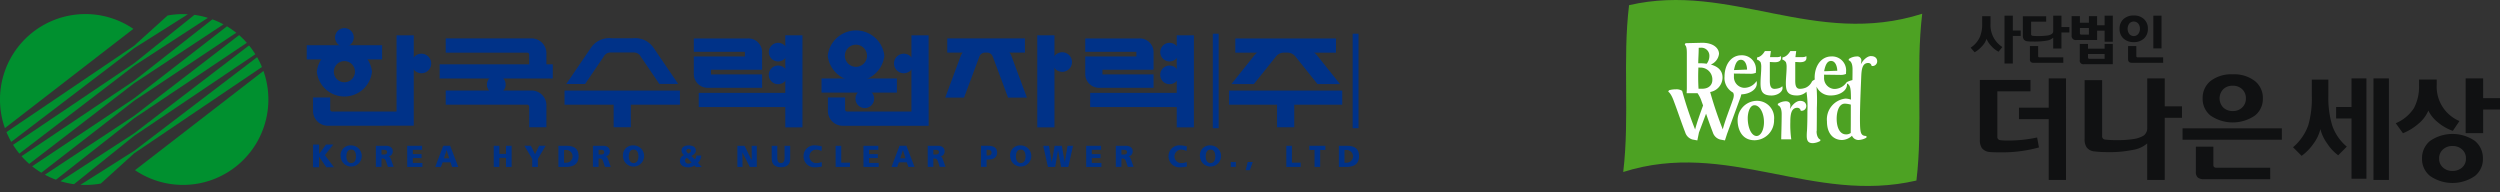 <svg xmlns="http://www.w3.org/2000/svg" width="260" height="20" viewBox="0 0 260 20">
    <rect x="0" y="0" width="260" height="20" fill="#333333" stroke="none"/>
    <defs>
        <clipPath id="3bp51v08ua">
            <path data-name="사각형 77" style="fill:none" d="M0 0h260v19.34H0z"/>
        </clipPath>
    </defs>
    <g data-name="그룹 136">
        <g data-name="그룹 119">
            <g data-name="그룹 118">
                <g data-name="그룹 117" style="clip-path:url(#3bp51v08ua)">
                    <path data-name="패스 1458" d="M191.444 82.609c0-.379.141-.7.5-.7s.5.316.5.7-.142.7-.5.7-.5-.334-.5-.7m-.6 0a1.1 1.1 0 1 0 1.1-1.135 1.023 1.023 0 0 0-1.1 1.135" transform="translate(-155.42 -66.352)" style="fill:#003288"/>
                    <path data-name="패스 1459" d="M211.205 82.1h.154c.223 0 .427.036.427.238 0 .253-.239.258-.427.258h-.154zm-.585 1.78h.585v-.872h.123c.216 0 .291.1.411.472l.128.4h.609l-.215-.6c-.109-.272-.122-.438-.309-.489v-.001a.51.51 0 0 0 .42-.555c0-.373-.318-.552-.707-.552h-1.045z" transform="translate(-171.529 -66.523)" style="fill:#003288"/>
                    <path data-name="패스 1460" d="M228.163 81.683h1.547v.417h-.961v.454h.908v.41h-.908v.5h1v.419h-1.582z" transform="translate(-185.816 -66.522)" style="fill:#003288"/>
                    <path data-name="패스 1461" d="M245.334 82.992h-.55l.283-.855h.006zm-1.452.889h.594l.173-.473h.824l.163.473h.643l-.845-2.2h-.719z" transform="translate(-198.618 -66.523)" style="fill:#003288"/>
                    <path data-name="패스 1462" d="M276.659 81.683h.584v.844h.691v-.844h.587v2.2h-.587v-.944h-.691v.944h-.584z" transform="translate(-225.311 -66.522)" style="fill:#003288"/>
                    <path data-name="패스 1463" d="m294.684 83.052-.81-1.37h.672l.431.883.424-.883h.674l-.806 1.37v.829h-.585z" transform="translate(-239.332 -66.523)" style="fill:#003288"/>
                    <path data-name="패스 1464" d="M313.484 82.12h.227a.662.662 0 1 1 0 1.324h-.227zm-.586 1.762h.8c.746 0 1.3-.29 1.3-1.11 0-.846-.536-1.088-1.3-1.088h-.8z" transform="translate(-254.824 -66.523)" style="fill:#003288"/>
                    <path data-name="패스 1465" d="M332.833 82.1h.154c.224 0 .429.036.429.238 0 .253-.24.258-.429.258h-.154zm-.586 1.78h.586v-.872h.123c.217 0 .293.1.412.472l.126.4h.61l-.214-.6c-.11-.272-.121-.438-.311-.489v-.001a.51.51 0 0 0 .422-.555c0-.373-.317-.552-.707-.552h-1.046z" transform="translate(-270.582 -66.523)" style="fill:#003288"/>
                    <path data-name="패스 1466" d="M349.685 82.609c0-.379.142-.7.5-.7s.5.316.5.7-.14.7-.5.7-.5-.334-.5-.7m-.606 0a1.1 1.1 0 1 0 1.1-1.135 1.025 1.025 0 0 0-1.1 1.135" transform="translate(-284.29 -66.352)" style="fill:#003288"/>
                    <path data-name="패스 1467" d="M381.516 83.07a.319.319 0 0 1 .2-.307c.167.158.331.316.487.485a.507.507 0 0 1-.333.12.326.326 0 0 1-.352-.3m1.173-.545a.627.627 0 0 1-.146.4 6.39 6.39 0 0 0-.377-.348c.234-.135.473-.278.473-.558 0-.409-.379-.541-.761-.541-.346 0-.731.139-.731.526a.6.6 0 0 0 .265.486.61.61 0 0 0-.431.6c0 .452.412.667.83.667a1.022 1.022 0 0 0 .683-.205c.045.051.088.107.133.167h.626l-.393-.438a1.117 1.117 0 0 0 .34-.748zm-1.039-.5a.211.211 0 0 1 .233-.191c.135 0 .245.066.245.191 0 .144-.16.234-.268.3-.087-.071-.21-.176-.21-.3" transform="translate(-310.271 -66.352)" style="fill:#003288"/>
                    <path data-name="패스 1468" d="M413.2 81.683h.745l.742 1.495h.006l-.009-1.495h.535v2.2h-.727l-.767-1.5h-.006l.019 1.5h-.538z" transform="translate(-336.512 -66.522)" style="fill:#003288"/>
                    <path data-name="패스 1469" d="M434.326 83.045c0 .6-.392.874-.963.874s-.963-.274-.963-.874v-1.362h.585v1.262c0 .295.079.535.378.535s.378-.241.378-.535v-1.262h.586z" transform="translate(-352.146 -66.523)" style="fill:#003288"/>
                    <path data-name="패스 1470" d="M452.168 83.662a2.413 2.413 0 0 1-.649.088 1.136 1.136 0 0 1-1.262-1.129 1.116 1.116 0 0 1 1.259-1.146 2.307 2.307 0 0 1 .65.112l-.047.477a1.169 1.169 0 0 0-.573-.15.7.7 0 1 0 .048 1.4 1.578 1.578 0 0 0 .549-.111z" transform="translate(-366.689 -66.352)" style="fill:#003288"/>
                    <path data-name="패스 1471" d="M468.241 81.683h.583v1.76h.909v.438h-1.493z" transform="translate(-381.335 -66.522)" style="fill:#003288"/>
                    <path data-name="패스 1472" d="M483.821 81.683h1.548v.417h-.962v.454h.908v.41h-.908v.5h1v.419h-1.583z" transform="translate(-394.024 -66.522)" style="fill:#003288"/>
                    <path data-name="패스 1473" d="M501 82.992h-.553l.284-.855h.008zm-1.453.889h.594l.172-.473h.823l.167.473h.639l-.845-2.2h-.717z" transform="translate(-406.83 -66.523)" style="fill:#003288"/>
                    <path data-name="패스 1474" d="M520.429 82.1h.155c.223 0 .428.036.428.238 0 .253-.24.258-.428.258h-.155zm-.585 1.78h.585v-.872h.123c.216 0 .292.1.413.472l.125.4h.611l-.216-.6c-.109-.272-.123-.438-.312-.489v-.001a.51.51 0 0 0 .424-.555c0-.373-.319-.552-.708-.552h-1.046z" transform="translate(-423.361 -66.523)" style="fill:#003288"/>
                    <path data-name="패스 1475" d="M550.279 82.1h.152c.2 0 .362.069.362.291s-.159.306-.362.306h-.152zm-.583 1.78h.583v-.767h.227c.547 0 .87-.268.87-.711 0-.491-.312-.721-.982-.721h-.7z" transform="translate(-447.673 -66.523)" style="fill:#003288"/>
                    <path data-name="패스 1476" d="M566.623 82.609c0-.379.142-.7.5-.7s.5.316.5.7-.143.7-.5.7-.5-.334-.5-.7m-.6 0a1.1 1.1 0 1 0 1.1-1.135 1.024 1.024 0 0 0-1.1 1.135" transform="translate(-460.967 -66.352)" style="fill:#003288"/>
                    <path data-name="패스 1477" d="M584.564 81.683h.6l.284 1.687h.005l.3-1.687h.743l.31 1.687h.006l.284-1.687h.57l-.49 2.2h-.751l-.31-1.69h-.015l-.29 1.69h-.758z" transform="translate(-476.069 -66.522)" style="fill:#003288"/>
                    <path data-name="패스 1478" d="M608.636 81.683h1.547v.417h-.962v.454h.909v.41h-.909v.5h1v.419h-1.583z" transform="translate(-495.674 -66.522)" style="fill:#003288"/>
                    <path data-name="패스 1479" d="M625.825 82.1h.155c.223 0 .426.036.426.238 0 .253-.238.258-.426.258h-.155zm-.584 1.78h.584v-.872h.123c.217 0 .291.1.41.472l.127.4h.611l-.214-.6c-.111-.272-.122-.438-.31-.489v-.001a.509.509 0 0 0 .419-.555c0-.373-.318-.552-.709-.552h-1.041z" transform="translate(-509.196 -66.523)" style="fill:#003288"/>
                    <path data-name="패스 1480" d="M656.715 83.662a2.45 2.45 0 0 1-.65.088 1.136 1.136 0 0 1-1.265-1.13 1.117 1.117 0 0 1 1.258-1.146 2.329 2.329 0 0 1 .653.112l-.048.477a1.169 1.169 0 0 0-.572-.15.7.7 0 1 0 .047 1.4 1.555 1.555 0 0 0 .546-.111z" transform="translate(-533.271 -66.352)" style="fill:#003288"/>
                    <path data-name="패스 1481" d="M672.96 82.609c0-.379.142-.7.5-.7s.5.316.5.7-.142.7-.5.7-.5-.334-.5-.7m-.6 0a1.1 1.1 0 1 0 1.1-1.135 1.023 1.023 0 0 0-1.1 1.135" transform="translate(-547.568 -66.352)" style="fill:#003288"/>
                    <path data-name="사각형 62" transform="translate(128 16.847)" style="fill:#003288" d="M0 0h.528v.512H0z"/>
                    <path data-name="패스 1482" d="M698.227 90.77h.527l-.308.851h-.43z" transform="translate(-568.464 -73.923)" style="fill:#003288"/>
                    <path data-name="패스 1483" d="M720.78 81.683h.584v1.76h.907v.438h-1.491z" transform="translate(-587.003 -66.522)" style="fill:#003288"/>
                    <path data-name="패스 1484" d="M734.216 82.12h-.542v-.437h1.669v.437h-.54v1.762h-.587z" transform="translate(-597.504 -66.523)" style="fill:#003288"/>
                    <path data-name="패스 1485" d="M750.807 82.12h.225a.662.662 0 1 1 0 1.324h-.225zm-.586 1.762h.8c.749 0 1.3-.29 1.3-1.11 0-.846-.533-1.088-1.3-1.088h-.8z" transform="translate(-610.98 -66.523)" style="fill:#003288"/>
                    <path data-name="사각형 63" transform="translate(140.676 3.506)" style="fill:#003288" d="M0 0h.61v9.827H0z"/>
                    <path data-name="사각형 64" transform="translate(126.131 3.506)" style="fill:#003288" d="M0 0h.609v9.827H0z"/>
                    <path data-name="패스 1486" d="M273.8 44.084a.973.973 0 1 0-.972-.972.97.97 0 0 0 .972.972" transform="translate(-222.187 -34.317)" style="fill:#003288"/>
                    <path data-name="사각형 65" transform="translate(45.721 6.69)" style="fill:#003288" d="M0 0h11.768v1.472H0z"/>
                    <path data-name="패스 1487" d="M231.682 32.124a1.017 1.017 0 1 0-1.017-1.021 1.019 1.019 0 0 0 1.017 1.021" transform="translate(-187.854 -24.506)" style="fill:#003288"/>
                    <path data-name="사각형 66" transform="translate(31.898 4.703)" style="fill:#003288" d="M0 0h7.842v1.476H0z"/>
                    <path data-name="패스 1488" d="M189.7 16.681a.971.971 0 1 0-.973.974.974.974 0 0 0 .973-.974" transform="translate(-152.91 -12.79)" style="fill:#003288"/>
                    <path data-name="패스 1489" d="M177.527 28.848a2.886 2.886 0 0 1 5.738 0 2.885 2.885 0 0 1-5.738 0m2.868 1.1a1.1 1.1 0 1 0-1.1-1.1 1.1 1.1 0 0 0 1.1 1.1" transform="translate(-144.578 -21.393)" style="fill:#003288"/>
                    <path data-name="사각형 67" transform="translate(107.877 3.672)" style="fill:#003288" d="M0 0h1.787v9.574H0z"/>
                    <path data-name="패스 1490" d="M590.731 31.3a1.019 1.019 0 1 0-1.018-1.023 1.023 1.023 0 0 0 1.018 1.023" transform="translate(-480.263 -23.828)" style="fill:#003288"/>
                    <path data-name="사각형 68" transform="translate(72.668 9.656)" style="fill:#003288" d="M0 0h9.27v1.477H0z"/>
                    <path data-name="사각형 69" transform="translate(81.671 3.672)" style="fill:#003288" d="M0 0h1.785v9.574H0z"/>
                    <path data-name="패스 1491" d="M431.759 25.93a.969.969 0 1 1 .969-.97.97.97 0 0 1-.969.97" transform="translate(-350.834 -19.539)" style="fill:#003288"/>
                    <path data-name="패스 1492" d="M431.759 38.658a.971.971 0 1 1 .969-.977.973.973 0 0 1-.969.977" transform="translate(-350.834 -29.901)" style="fill:#003288"/>
                    <path data-name="패스 1493" d="M390.552 25.278v-.486h5.317v-1.876a1.43 1.43 0 0 0-1.474-1.382h-5.628v1.389h5.316v.486h-5.316v1.876a1.434 1.434 0 0 0 1.478 1.383h5.625v-1.39z" transform="translate(-316.611 -17.537)" style="fill:#003288"/>
                    <path data-name="사각형 70" transform="translate(113.378 9.656)" style="fill:#003288" d="M0 0h9.272v1.477H0z"/>
                    <path data-name="사각형 71" transform="translate(122.38 3.672)" style="fill:#003288" d="M0 0h1.785v9.574H0z"/>
                    <path data-name="패스 1494" d="M651.1 25.93a.969.969 0 1 1 .97-.97.971.971 0 0 1-.97.97" transform="translate(-529.465 -19.539)" style="fill:#003288"/>
                    <path data-name="패스 1495" d="M651.1 38.658a.971.971 0 1 1 .97-.977.974.974 0 0 1-.97.977" transform="translate(-529.465 -29.901)" style="fill:#003288"/>
                    <path data-name="패스 1496" d="M609.9 25.278v-.486h5.316v-1.876a1.43 1.43 0 0 0-1.475-1.382h-5.628v1.389h5.316v.486h-5.316v1.876a1.434 1.434 0 0 0 1.478 1.383h5.625v-1.39z" transform="translate(-495.246 -17.537)" style="fill:#003288"/>
                    <path data-name="사각형 72" transform="translate(132.813 10.057)" style="fill:#003288" d="M0 0h1.789v3.178H0z"/>
                    <path data-name="사각형 73" transform="translate(127.825 9.418)" style="fill:#003288" d="M0 0h11.768v1.47H0z"/>
                    <path data-name="패스 1497" d="M702.672 21.534H692.2v1.478h4.284l1-.239.813.239h4.37z" transform="translate(-563.728 -17.537)" style="fill:#003288"/>
                    <path data-name="패스 1498" d="M480.326 52.039a.971.971 0 1 0-.971-.975.975.975 0 0 0 .971.975" transform="translate(-390.387 -40.799)" style="fill:#003288"/>
                    <path data-name="사각형 74" transform="translate(85.439 8.162)" style="fill:#003288" d="M0 0h7.838v1.47H0z"/>
                    <path data-name="패스 1499" d="M501.953 32.124a1.017 1.017 0 1 1 1.018-1.021 1.02 1.02 0 0 1-1.018 1.021" transform="translate(-407.961 -24.506)" style="fill:#003288"/>
                    <path data-name="패스 1500" d="M463.819 19.7a2.963 2.963 0 0 1 5.889 0 2.963 2.963 0 0 1-5.889 0m2.944 1.153A1.151 1.151 0 1 0 465.6 19.7a1.157 1.157 0 0 0 1.159 1.153" transform="translate(-377.734 -13.903)" style="fill:#003288"/>
                    <path data-name="패스 1501" d="M324.308 22.926a.794.794 0 0 1 .747.443l1.925 2.83h1.96l-2.565-3.767a2.306 2.306 0 0 0-2.2-.983h-2.108a2.3 2.3 0 0 0-2.2.983L317.3 26.2h1.958l1.924-2.83a.8.8 0 0 1 .747-.443z" transform="translate(-258.408 -17.467)" style="fill:#003288"/>
                    <path data-name="사각형 75" transform="translate(63.818 10.055)" style="fill:#003288" d="M0 0h1.786v3.178H0z"/>
                    <path data-name="사각형 76" transform="translate(58.711 9.418)" style="fill:#003288" d="M0 0h12.001v1.469H0z"/>
                    <path data-name="패스 1502" d="M258.415 23.207a.2.2 0 0 0-.2-.2h-8.48v-1.48h8.884a1.543 1.543 0 0 1 1.588 1.5v1.919h-1.785z" transform="translate(-203.381 -17.531)" style="fill:#003288"/>
                    <path data-name="패스 1503" d="M185.89 19.785h-1.79v7.929h-6.693a.208.208 0 0 1-.206-.207v-1.256h-1.786v1.445a1.543 1.543 0 0 0 1.59 1.493l8.884-.005z" transform="translate(-142.859 -16.113)" style="fill:#003288"/>
                    <path data-name="패스 1504" d="M474.359 19.785h-1.786v7.929h-6.7a.207.207 0 0 1-.2-.207v-1.256h-1.787V27.7a1.542 1.542 0 0 0 1.588 1.493h8.89z" transform="translate(-377.784 -16.113)" style="fill:#003288"/>
                    <path data-name="패스 1505" d="M258.415 52.409a.207.207 0 0 0-.2-.209h-8.48v-1.469h8.884a1.538 1.538 0 0 1 1.588 1.486v2.332h-1.785z" transform="translate(-203.381 -41.315)" style="fill:#003288"/>
                    <path data-name="패스 1506" d="M533.984 26a.634.634 0 0 1 .6.414l1.59 4.265h1.963l-1.581-4.243a1.863 1.863 0 0 0-1.988-1.225h-1.358a1.864 1.864 0 0 0-1.99 1.225l-1.579 4.243h1.959l1.593-4.265a.63.63 0 0 1 .594-.414z" transform="translate(-431.337 -20.53)" style="fill:#003288"/>
                    <path data-name="패스 1507" d="m533.894 23.011.951-.194.65.194h3.376v-1.477h-8.077v1.477z" transform="translate(-432.279 -17.537)" style="fill:#003288"/>
                    <path data-name="패스 1508" d="M696.53 25.209a3.139 3.139 0 0 1 2.516 1.225l2.268 2.837h-2.34l-2.289-2.858a1.066 1.066 0 0 0-.775-.409h-.483a1.068 1.068 0 0 0-.776.409l-2.287 2.858h-2.34l2.268-2.837a3.138 3.138 0 0 1 2.516-1.225" transform="translate(-561.957 -20.53)" style="fill:#003288"/>
                    <path data-name="패스 1509" d="M75.662 50.074a8.88 8.88 0 0 0 13.356-10.318z" transform="translate(-61.619 -32.377)" style="fill:#00902f"/>
                    <path data-name="패스 1510" d="M8.885 7.9A8.886 8.886 0 0 0 .511 19.76L13.869 9.44A8.84 8.84 0 0 0 8.885 7.9" transform="translate(0 -6.437)" style="fill:#00902f"/>
                    <path data-name="패스 1511" d="m23.8 17.491 9.287-6.122a7.754 7.754 0 0 0-1.151-.519L23.8 17.234l-11.71 7.848a8.816 8.816 0 0 0 .8.8z" transform="translate(-9.848 -8.836)" style="fill:#00902f"/>
                    <path data-name="패스 1512" d="m28.624 22.493 10.616-7.07a9.5 9.5 0 0 0-.965-.671l-9.651 7.481-10.611 7.074a9.734 9.734 0 0 0 .959.671z" transform="translate(-14.67 -12.015)" style="fill:#00902f"/>
                    <path data-name="패스 1513" d="M34.444 28.346 46.156 20.5a8.028 8.028 0 0 0-.8-.8l-10.912 8.387-9.285 6.127a8.123 8.123 0 0 0 1.152.523z" transform="translate(-20.489 -16.047)" style="fill:#00902f"/>
                    <path data-name="패스 1514" d="m19.887 13.62 7.662-4.977a8.233 8.233 0 0 0-1.4-.309l-6.259 5.027-12.6 8.487a10.04 10.04 0 0 0 .653.914z" transform="translate(-5.932 -6.787)" style="fill:#00902f"/>
                    <path data-name="패스 1515" d="m16.883 11.446 5.586-3.526c-.167-.008-.341-.017-.511-.017a8.718 8.718 0 0 0-1.6.146l-3.477 3.141L3.6 20.173a9.874 9.874 0 0 0 .5 1.017z" transform="translate(-2.929 -6.436)" style="fill:#00902f"/>
                    <path data-name="패스 1516" d="m41.552 34.861 12.6-8.484a8.734 8.734 0 0 0-.653-.915L41.552 34.6l-7.665 4.98a8.551 8.551 0 0 0 1.409.31z" transform="translate(-27.598 -20.736)" style="fill:#00902f"/>
                    <path data-name="패스 1517" d="m50.674 42.036 13.285-8.975a8.5 8.5 0 0 0-.5-1.021l-12.785 9.739-5.586 3.532c.166.01.338.015.517.015a8.947 8.947 0 0 0 1.6-.145z" transform="translate(-36.72 -26.093)" style="fill:#00902f"/>
                    <path data-name="패스 1518" d="M909.566 17.887c10.808-3.437 19.72 3.391 30.493.888.69-5.721-.085-11.585.6-17.345-11.167 3.552-19.959-3.34-30.486-.891-.694 5.721.081 11.581-.607 17.348" transform="translate(-740.751)" style="fill:#4da223"/>
                    <path data-name="패스 1519" d="M984.866 29.772a1.5 1.5 0 0 1 .066.533c0 .52-.074 1.108-.074 1.67 0 .793.185 1.26 1.144 1.26.684 0 1.318-.477 1.106-.978-.089.186-.526.285-.8.285-.523 0-.483-.622-.483-1.062v-1.73c.135 0 .383.022.512.022.544 0 .659-.23.659-.463a.929.929 0 0 0-.022-.182c-.054.1-.311.12-.411.12h-.716l.089-.634h-.624c-.371.634-.763.65-.8.65l-.033.231a.772.772 0 0 1 .383.277" transform="translate(-801.763 -23.302)" style="fill:#fff"/>
                    <path data-name="패스 1520" d="m1026.223 38.482-.008.932a.789.789 0 0 1-.5.144c-.562 0-.961-.59-.961-1.632 0-.614.182-1.562.854-1.562a2.673 2.673 0 0 1 .617.1zm2.113-7.068c-.49 0-.949.579-1.063.862.014-.144.047-.34.047-.36a.422.422 0 0 0-.483-.461 1.533 1.533 0 0 0-.827.27v.138c.1.03.394.162.394.93 0 .377-.005.762-.011 1.12a2.676 2.676 0 0 0-.6.218l.025.141c.411.148.411.671.422 1.674a1.824 1.824 0 0 0-.575-.109 2.172 2.172 0 0 0-1.921 2.365c0 1.4.775 1.942 1.567 1.942a1.578 1.578 0 0 0 1.035-.443.747.747 0 0 0 .656.443 1.77 1.77 0 0 0 .848-.244v-.172c-.629-.021-.673-.3-.673-1.929 0-1.33.107-3.537.129-4.182.033-.766.089-1.482.728-1.482a.341.341 0 0 1 .35.306c.032 0 .065.011.084.011a.492.492 0 0 0 .5-.5c0-.245-.164-.532-.637-.532" transform="translate(-833.74 -25.584)" style="fill:#fff"/>
                    <path data-name="패스 1521" d="m937.915 26.55.172.01a1.228 1.228 0 0 1 1.279 1.3c0 .453-.321.9-1.064.9h-.371a20.655 20.655 0 0 1-.015-2.21m.032-1.87v-.18l.249-.009a.833.833 0 0 1 .862.869 1.3 1.3 0 0 1-.284.8 3.436 3.436 0 0 0-.578-.048h-.297c0-.423.045-1 .045-1.433m4.387 1.068c.453 0 .636.554.646 1.022-.481.012-.91.038-1.361.048.109-.568.281-1.069.716-1.069m.054 3.593c.87-.02 1.789-.551 1.577-1.384a1.529 1.529 0 0 1-1.3.708 1.123 1.123 0 0 1-1.051-1.2c0-.083 0-.2-.008-.285l1.705.022a1.325 1.325 0 0 0 .519-.078l.068-.028v-.176a1.458 1.458 0 0 0-1.526-1.639c-1.049 0-1.737.977-1.737 2.213a1.722 1.722 0 0 0 .892 1.668.6.6 0 0 1 .072.286 1.4 1.4 0 0 1-.1.462c-.344 1-.8 2.122-1.047 3.072a39.221 39.221 0 0 1-1.311-3.883 1.55 1.55 0 0 0 1.287-1.5c0-.775-.533-1.165-1.217-1.356a1.383 1.383 0 0 0 .85-1.11c0-.579-.581-1.182-1.831-1.152l-1.658.041-.073.161c.1.092.216.19.216.871v3.6s0 .306-.023.566h1.135a3.3 3.3 0 0 1 .438.9c.049.125.089.247.139.376-.3.838-.628 1.727-.828 2.5a37.163 37.163 0 0 1-1.349-4.017 1.067 1.067 0 0 0-.655-.16 2.514 2.514 0 0 0-.72.1l-.073.157c.049.014.307.185.611 1.052.386 1.011.767 2.177 1.162 3.185a1.1 1.1 0 0 0 .755.727l.5.093.167-.82.74-1.961c.232.666.469 1.342.708 1.961a1.1 1.1 0 0 0 .755.727l.5.093.219-.676 1.3-3.534a3.4 3.4 0 0 0 .183-.566" transform="translate(-761.283 -19.53)" style="fill:#fff"/>
                    <path data-name="패스 1522" d="M975.648 60.151c-.529 0-.922-.848-.922-1.852 0-.559.2-1.346.7-1.346.538 0 .989.772.989 1.758 0 .838-.351 1.44-.767 1.44m.054-3.658a2.027 2.027 0 0 0-2.027 2.119c0 .122.039 1.982 1.766 1.982a2.059 2.059 0 0 0 2.022-2.124 1.779 1.779 0 0 0-1.761-1.977" transform="translate(-792.961 -46.008)" style="fill:#fff"/>
                    <path data-name="패스 1523" d="M998.521 56.5c-.483 0-.944.576-1.059.865.015-.148.043-.341.043-.365 0-.309-.168-.458-.484-.458a1.506 1.506 0 0 0-.821.267v.141c.1.031.4.163.4.929 0 1.052-.047 2.17-.047 2.623h1.047a10.59 10.59 0 0 1-.1-1.8c0-.767.085-1.482.724-1.482a.346.346 0 0 1 .355.308c.026 0 .06.006.08.006a.487.487 0 0 0 .5-.5c0-.248-.165-.532-.637-.532" transform="translate(-811.306 -46.01)" style="fill:#fff"/>
                    <path data-name="패스 1524" d="M1003.8 29.64c.454 0 .638.556.651 1.023-.476.007-.912.041-1.368.047.112-.572.288-1.07.716-1.07m-1.486 7.3s.015-1.055.015-2.415a18.437 18.437 0 0 0-.037-2.22 1.572 1.572 0 0 0 1.518.925c.884 0 1.838-.535 1.623-1.386a1.534 1.534 0 0 1-1.3.71 1.13 1.13 0 0 1-1.054-1.2c0-.086 0-.2-.005-.285l1.7.023a1.36 1.36 0 0 0 .518-.076l.07-.032v-.175a1.456 1.456 0 0 0-1.52-1.638c-1.054 0-1.744.976-1.744 2.213.007.138.017.268.034.389.046-.012.007-.259-.021-.215-.079.1-.229.08-.324.283a1.294 1.294 0 0 1-.614.579 1.667 1.667 0 0 1-.612.12c-.52 0-.48-.622-.48-1.062v-1.73c.127 0 .379.022.5.022.55 0 .666-.23.666-.46a.617.617 0 0 0-.029-.185c-.049.1-.3.12-.406.12h-.714l.083-.634h-.608c-.379.634-.775.651-.808.651l-.034.231a.766.766 0 0 1 .382.277 1.5 1.5 0 0 1 .069.534c0 .519-.078 1.107-.078 1.669 0 .793.188 1.258 1.15 1.258a1.415 1.415 0 0 0 .993-.388 9.923 9.923 0 0 1 .1 2.014c0 .736-.015 1.518-.044 2.024-.018.2-.027.38-.027.535 0 .486.118.774.632.774a1.716 1.716 0 0 0 .781-.235v-.138c-.163-.043-.391-.32-.391-.876" transform="translate(-813.374 -23.302)" style="fill:#fff"/>
                    <path data-name="패스 1525" d="M1109.446 10.874h-.821v2.874h-.864V8.764h.864v1.55h.821zm-1.91 1.152-.394.49a2.557 2.557 0 0 1-.742-.579 2.314 2.314 0 0 1-.507-.766 1.979 1.979 0 0 1-.461.761 2.929 2.929 0 0 1-.781.642l-.414-.48a2.579 2.579 0 0 0 .951-1.085 3.422 3.422 0 0 0 .25-1.418v-.767h.87v.768a2.7 2.7 0 0 0 1.228 2.434" transform="translate(-899.292 -7.137)" style="fill:#101112"/>
                    <path data-name="패스 1526" d="M1137.7 13.668h-3.082a.419.419 0 0 1-.3-.087.39.39 0 0 1-.092-.3v-1.352h.859v1.04c0 .089.048.133.153.133h2.461zm.63-3.156h-.824v1.675h-.859v-1.129a1.294 1.294 0 0 1-.681.308 7.7 7.7 0 0 1-1.382.094 4.9 4.9 0 0 1-.6-.026.536.536 0 0 1-.4-.2.772.772 0 0 1-.092-.416V8.831h2.426v.562h-1.567v1.283a.159.159 0 0 0 .145.182 4.227 4.227 0 0 0 .566.029 6.79 6.79 0 0 0 .978-.056 1.074 1.074 0 0 0 .471-.164.379.379 0 0 0 .139-.332v-1.57h.859v1.187h.824z" transform="translate(-923.116 -7.138)" style="fill:#101112"/>
                    <path data-name="패스 1527" d="M1164.258 13.25v-.5h-1.728v.359c0 .094.049.141.156.141zm-1.632-2.512v-.686h-.939v.531c0 .106.052.155.16.155zm2.484 3.074h-2.99a.373.373 0 0 1-.444-.449v-1.656h.853v.49h1.728v-.49h.852zm0-2.332h-.852v-1.155h-.781v.975h-2.167a.423.423 0 0 1-.483-.471V8.817h.86V9.5h.939v-.683h.851v.948h.781v-1h.852z" transform="translate(-945.378 -7.137)" style="fill:#101112"/>
                    <path data-name="패스 1528" d="M1192.067 12.086h-.854v-3.4h.854zm.17 1.5h-3.251c-.261 0-.4-.12-.4-.369v-1.37h.859v1.04c0 .089.053.133.152.133h2.636zm-2.417-3.539a.831.831 0 0 0-.179-.541.614.614 0 0 0-.926 0 .921.921 0 0 0 0 1.085.605.605 0 0 0 .926 0 .825.825 0 0 0 .179-.543m.826 0a1.315 1.315 0 0 1-.4 1.007 1.489 1.489 0 0 1-1.071.381 1.511 1.511 0 0 1-1.073-.381 1.33 1.33 0 0 1-.4-1.007 1.323 1.323 0 0 1 .4-1 1.5 1.5 0 0 1 1.073-.379 1.473 1.473 0 0 1 1.071.379 1.308 1.308 0 0 1 .4 1" transform="translate(-967.267 -7.056)" style="fill:#101112"/>
                    <path data-name="패스 1529" d="M1118.361 54.463h-1.8v-6.327h-3.09v-1.191h3.09V43.9h1.8zm-2.814-3.379a14.493 14.493 0 0 1-4.164.507c-.359 0-.669-.009-.933-.031a1.154 1.154 0 0 1-.848-.421 1.521 1.521 0 0 1-.2-.877v-6.2h5.264v1.188h-3.445v4.7a.328.328 0 0 0 .3.375 6 6 0 0 0 .755.041 14.285 14.285 0 0 0 3.081-.319z" transform="translate(-903.496 -35.749)" style="fill:#101112"/>
                    <path data-name="패스 1530" d="M1178.215 48h-1.793v6.463h-1.822v-3.8a2.953 2.953 0 0 1-1.5.677 11.936 11.936 0 0 1-2.675.228 10.183 10.183 0 0 1-1.284-.07 1.129 1.129 0 0 1-.843-.429 1.482 1.482 0 0 1-.206-.871v-6.114h1.822v5.8a.334.334 0 0 0 .305.381 9.392 9.392 0 0 0 1.178.056 10.41 10.41 0 0 0 1.861-.124 2.81 2.81 0 0 0 .974-.348.954.954 0 0 0 .372-.815V43.9h1.821v2.91h1.793z" transform="translate(-951.291 -35.749)" style="fill:#101112"/>
                    <path data-name="패스 1531" d="M1229.561 44.14a1.25 1.25 0 0 0-.38-.939 1.349 1.349 0 0 0-.986-.37 1.37 1.37 0 0 0-.994.37 1.374 1.374 0 0 0 0 1.89 1.372 1.372 0 0 0 .994.373 1.35 1.35 0 0 0 .986-.373 1.262 1.262 0 0 0 .38-.951m1.765 0a2.21 2.21 0 0 1-.816 1.787 4.079 4.079 0 0 1-4.636 0 2.216 2.216 0 0 1-.81-1.787 2.255 2.255 0 0 1 .8-1.785 3.539 3.539 0 0 1 2.331-.71 3.491 3.491 0 0 1 2.316.71 2.233 2.233 0 0 1 .816 1.785m.766 8.413h-6.885a.982.982 0 0 1-.65-.177.777.777 0 0 1-.2-.605v-2.6h1.822v1.909c0 .189.111.282.331.282h5.579zm1.21-4.106h-10.329v-1.186h10.326z" transform="translate(-995.989 -33.916)" style="fill:#101112"/>
                    <path data-name="패스 1532" d="M1294.877 54.463h-1.605V43.9h1.605zm-2.337-.123h-1.551v-6.273h-1.6V46.88h1.6V43.9h1.551zM1290.5 51l-.895.9a4.61 4.61 0 0 1-1.137-1.213 4.4 4.4 0 0 1-.717-1.512 4.1 4.1 0 0 1-.706 1.5 5.23 5.23 0 0 1-1.244 1.281l-.893-.894a5.368 5.368 0 0 0 1.58-2.273 10.041 10.041 0 0 0 .371-3.1v-1.66h1.722V45.7a9.872 9.872 0 0 0 .405 3.108A4.961 4.961 0 0 0 1290.5 51" transform="translate(-1046.432 -35.749)" style="fill:#101112"/>
                    <path data-name="패스 1533" d="M1353.275 47.139h-1.752v2.454h-1.82V43.9h1.82v2.058h1.752zm-3.542 5.1a1.2 1.2 0 0 0-.392-.941 1.437 1.437 0 0 0-1.006-.363 1.393 1.393 0 0 0-1 .363 1.227 1.227 0 0 0-.392.941 1.208 1.208 0 0 0 .392.924 1.4 1.4 0 0 0 1 .362 1.44 1.44 0 0 0 1.006-.362 1.179 1.179 0 0 0 .392-.924m1.766 0a2.238 2.238 0 0 1-.836 1.814 4.1 4.1 0 0 1-4.657 0 2.243 2.243 0 0 1-.839-1.814 2.3 2.3 0 0 1 .848-1.845 4.113 4.113 0 0 1 4.635 0 2.3 2.3 0 0 1 .848 1.845m-2.442-3.9-.687 1.019a4.9 4.9 0 0 1-1.514-.854 3.655 3.655 0 0 1-1.034-1.251 3.545 3.545 0 0 1-1 1.34 5.732 5.732 0 0 1-1.638 1.012l-.75-1.041a4.177 4.177 0 0 0 1.893-1.571 4.81 4.81 0 0 0 .527-2.431v-.541h1.842v.519a3.875 3.875 0 0 0 2.365 3.8" transform="translate(-1093.275 -35.749)" style="fill:#101112"/>
                    <path data-name="패스 1569" d="M174.574 81.683h.631v.969h.007l.71-.969h.759l-.875 1.1.943 1.263h-.8l-.733-1.078h-.016v1.082h-.631z" transform="translate(-142.017 -66.653)" style="fill:#003288"/>
                </g>
            </g>
        </g>
    </g>
</svg>
